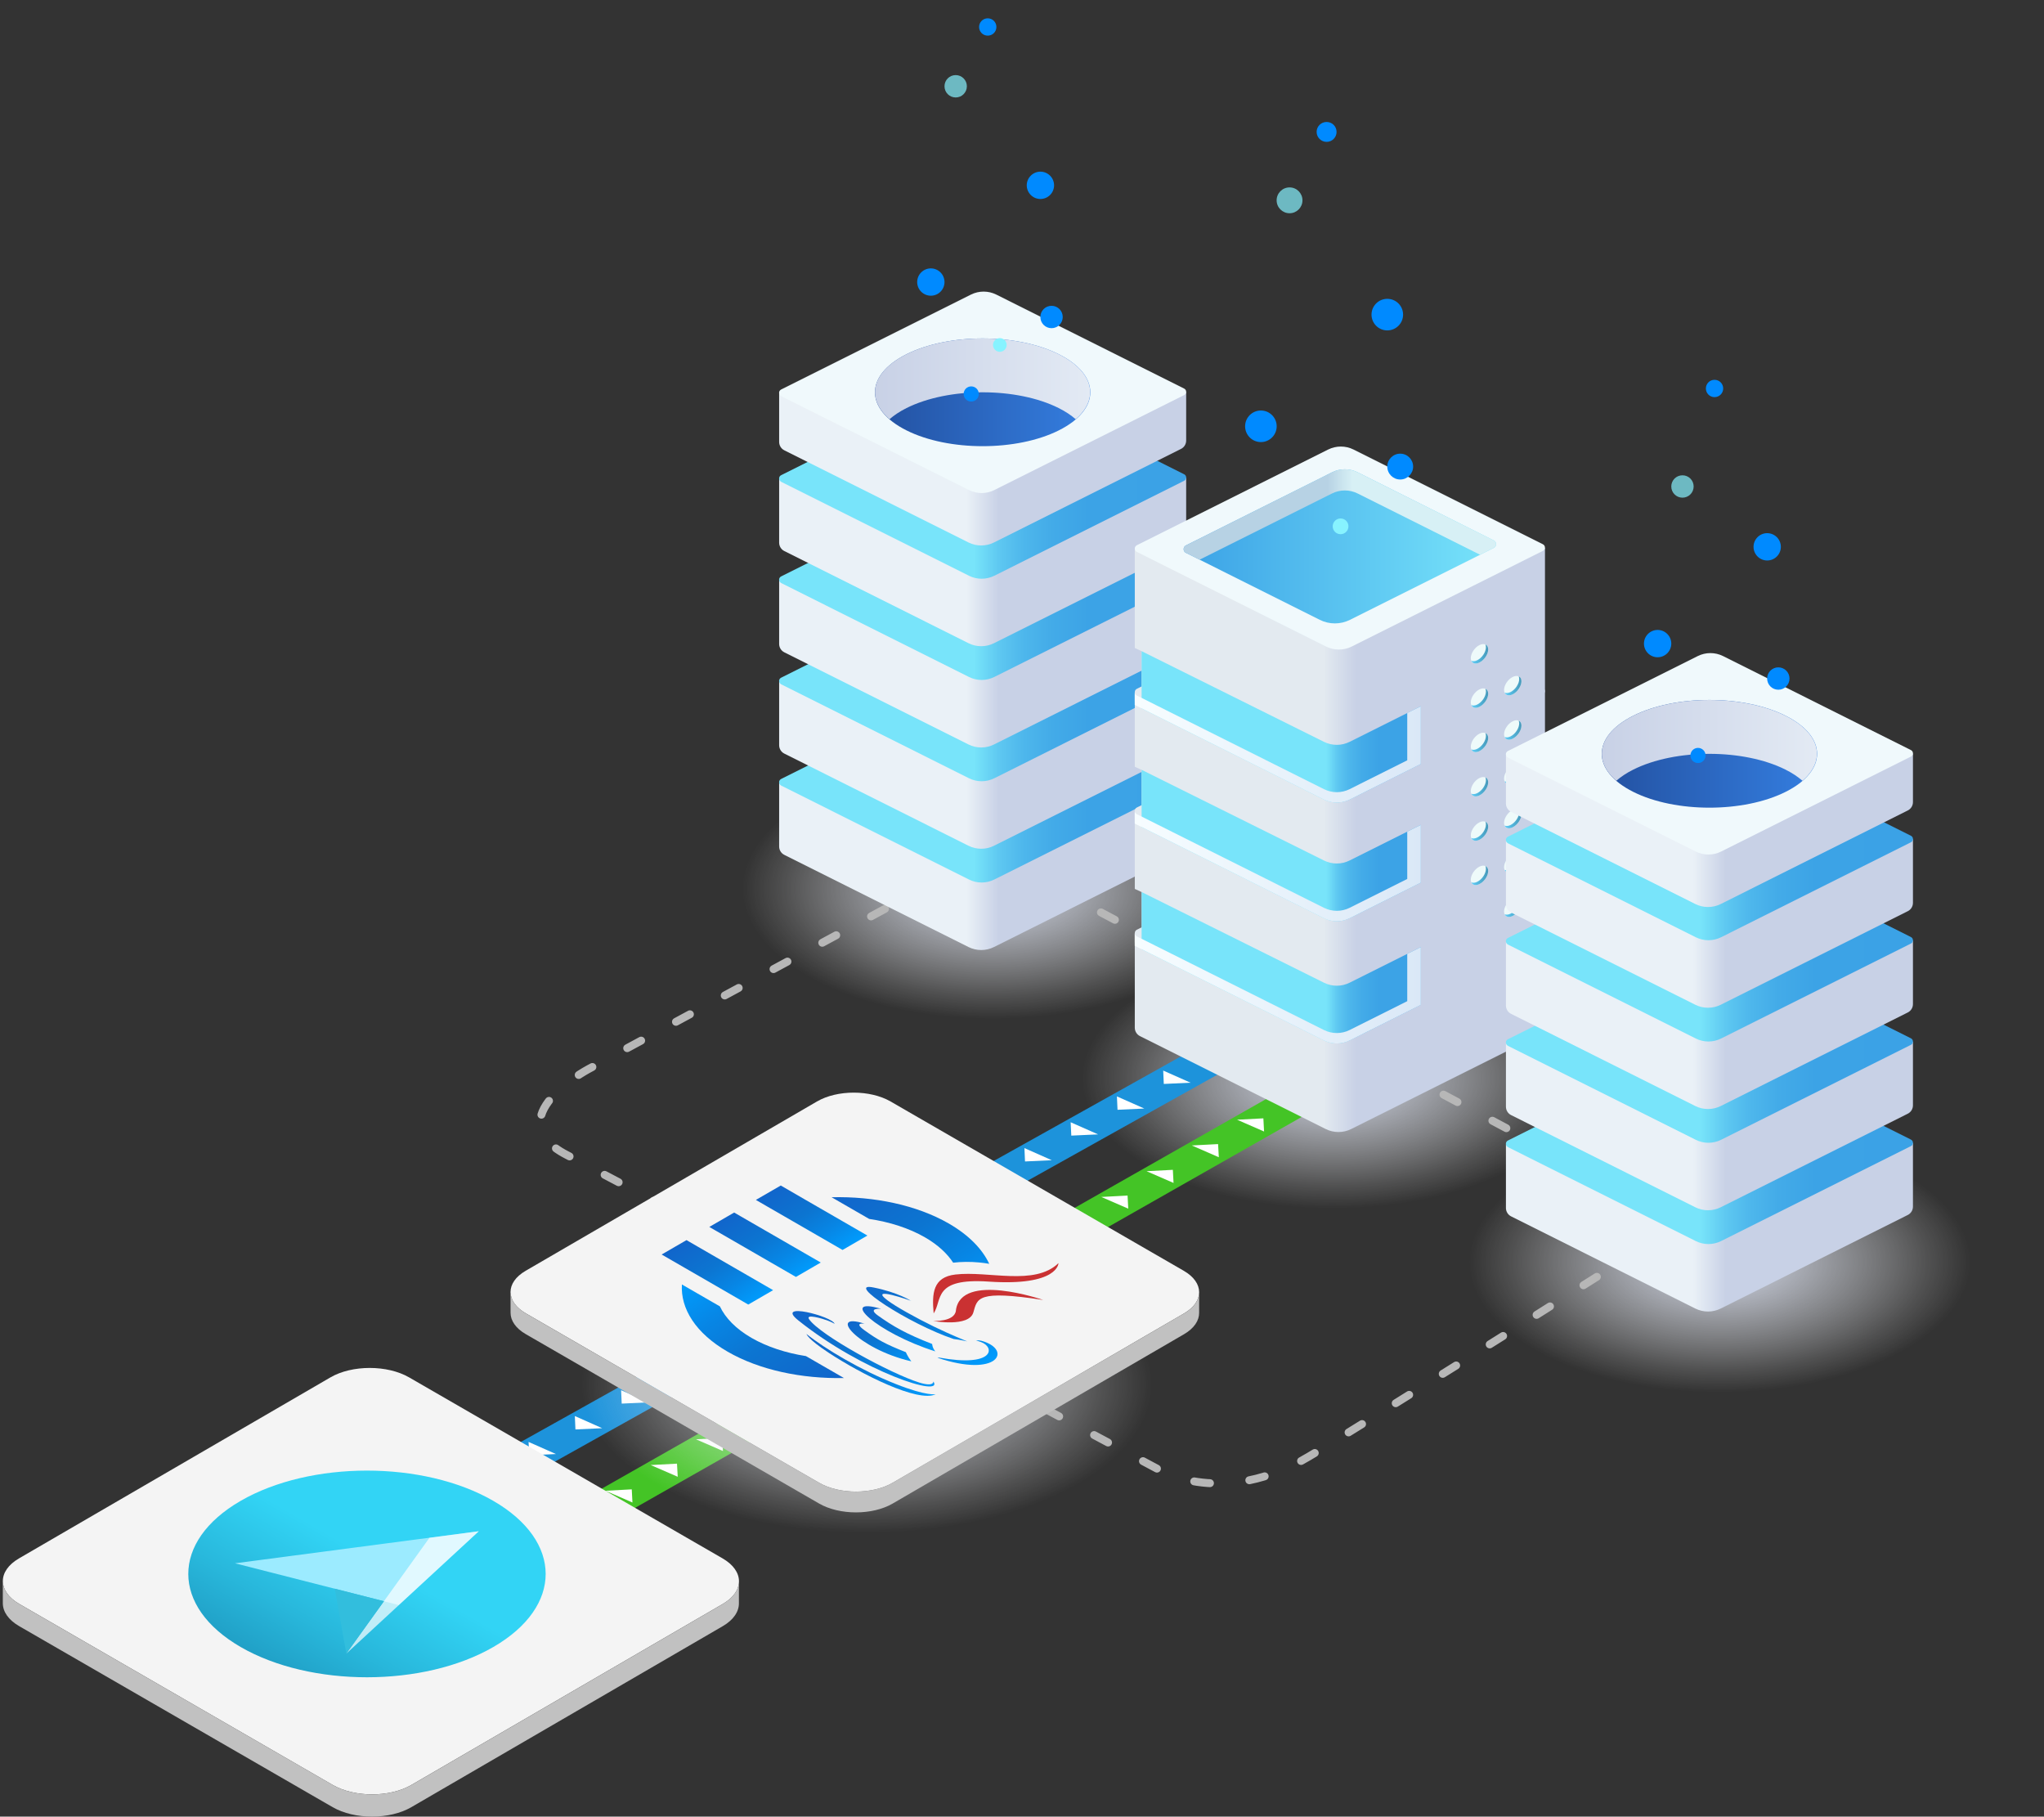 <?xml version="1.0" encoding="UTF-8"?><svg xmlns="http://www.w3.org/2000/svg" xmlns:xlink="http://www.w3.org/1999/xlink" viewBox="0 0 413 367"><rect x="0" y="0" width="413" height="367" fill="#333333" stroke="none"/><defs><radialGradient id="b" cx="347.49" cy="139.62" fx="347.49" fy="139.62" r="50.66" gradientTransform="translate(0 182.35) scale(1 .52)" gradientUnits="userSpaceOnUse"><stop offset="0" stop-color="#d3daed"/><stop offset=".45" stop-color="#e7ebf5" stop-opacity=".53"/><stop offset=".83" stop-color="#f8f9fc" stop-opacity=".15"/><stop offset="1" stop-color="#fff" stop-opacity="0"/></radialGradient><radialGradient id="c" cx="269.27" cy="110.99" fx="269.27" fy="110.99" r="50.66" gradientTransform="translate(0 160.08) scale(1 .52)" xlink:href="#b"/><radialGradient id="d" cx="200.64" cy="81.47" fx="200.64" fy="81.47" r="50.66" gradientTransform="translate(0 137.12) scale(1 .52)" xlink:href="#b"/><radialGradient id="e" cx="175.13" cy="158.68" fx="175.13" fy="158.68" r="57.66" gradientTransform="translate(0 197.17) scale(1 .52)" xlink:href="#b"/><linearGradient id="f" x1="-1.59" y1="167.71" x2="80.65" y2="167.71" gradientTransform="translate(159.01)" gradientUnits="userSpaceOnUse"><stop offset=".46" stop-color="#eaf1f7"/><stop offset=".54" stop-color="#c8d1e6"/></linearGradient><linearGradient id="g" x1="157.42" y1="157.94" x2="239.67" y2="157.94" gradientUnits="userSpaceOnUse"><stop offset=".48" stop-color="#78e4fa"/><stop offset=".49" stop-color="#73dff8"/><stop offset=".54" stop-color="#5ec8f1"/><stop offset=".6" stop-color="#4eb7ec"/><stop offset=".67" stop-color="#43abe8"/><stop offset=".76" stop-color="#3ca3e6"/><stop offset="1" stop-color="#3ba2e6"/></linearGradient><linearGradient id="h" y1="147.25" y2="147.25" xlink:href="#f"/><linearGradient id="i" y1="137.48" y2="137.48" xlink:href="#g"/><linearGradient id="j" y1="126.79" y2="126.79" xlink:href="#f"/><linearGradient id="k" y1="117.02" y2="117.02" xlink:href="#g"/><linearGradient id="l" y1="106.33" y2="106.33" xlink:href="#f"/><linearGradient id="m" y1="96.56" y2="96.56" xlink:href="#g"/><linearGradient id="n" y1="87.5" y2="87.5" xlink:href="#f"/><linearGradient id="o" x1="17.78" y1="79.25" x2="61.29" y2="79.25" gradientTransform="translate(159.01)" gradientUnits="userSpaceOnUse"><stop offset="0" stop-color="#2351a1"/><stop offset="1" stop-color="#347ee0"/></linearGradient><linearGradient id="p" x1="17.79" y1="76.53" x2="61.27" y2="76.53" gradientTransform="translate(159.01)" gradientUnits="userSpaceOnUse"><stop offset="0" stop-color="#c8d1e6"/><stop offset="1" stop-color="#e3eaf4"/></linearGradient><filter id="r" x="176.79" y="25.24" width="43.49" height="64.89" color-interpolation-filters="sRGB" filterUnits="userSpaceOnUse"><feFlood flood-color="#fff" result="bg"/><feBlend in="SourceGraphic" in2="bg"/></filter><filter id="t" x="176.79" y="-8097" width="43.49" height="32766" color-interpolation-filters="sRGB" filterUnits="userSpaceOnUse"><feFlood flood-color="#fff" result="bg"/><feBlend in="SourceGraphic" in2="bg"/></filter><mask id="s" x="176.79" y="-8097" width="43.49" height="32766" maskUnits="userSpaceOnUse"/><linearGradient id="u" x1="39.53" y1="90.13" x2="39.53" y2="25.24" gradientTransform="translate(159.01)" gradientUnits="userSpaceOnUse"><stop offset="0" stop-color="#fff"/><stop offset="1" stop-color="#000"/></linearGradient><mask id="q" x="176.79" y="25.24" width="43.49" height="64.89" maskUnits="userSpaceOnUse"><g filter="url(#r)"><g mask="url(#s)"><path d="M220.28,79.09V25.24h-43.49v54.01c0,2.78,2.12,5.57,6.37,7.69,8.5,4.25,22.27,4.25,30.76,0,4.33-2.17,6.44-5.02,6.36-7.86Z" fill="url(#u)" mix-blend-mode="multiply"/></g></g></mask><linearGradient id="v" x1="39.53" y1="90.13" x2="39.53" y2="25.24" gradientTransform="translate(159.01)" gradientUnits="userSpaceOnUse"><stop offset="0" stop-color="#3d98ff"/><stop offset=".13" stop-color="#5fb8ff"/><stop offset=".26" stop-color="#79d2ff"/><stop offset=".37" stop-color="#89e1ff"/><stop offset=".46" stop-color="#8fe7ff"/><stop offset=".52" stop-color="#a6ebff" stop-opacity=".79"/><stop offset=".59" stop-color="#bdf0ff" stop-opacity=".59"/><stop offset=".66" stop-color="#d1f5ff" stop-opacity=".41"/><stop offset=".73" stop-color="#e1f8ff" stop-opacity=".26"/><stop offset=".8" stop-color="#eefbff" stop-opacity=".15"/><stop offset=".87" stop-color="#f7fdff" stop-opacity=".06"/><stop offset=".93" stop-color="#fdfeff" stop-opacity=".02"/><stop offset="1" stop-color="#fff" stop-opacity="0"/></linearGradient><linearGradient id="w" x1="-213.38" y1="188.4" x2="-130.5" y2="188.4" gradientTransform="translate(442.67)" gradientUnits="userSpaceOnUse"><stop offset=".46" stop-color="#e3eaf0"/><stop offset=".54" stop-color="#c8d1e6"/></linearGradient><linearGradient id="x" y1="163.71" y2="163.71" xlink:href="#w"/><linearGradient id="y" y1="139.74" y2="139.74" xlink:href="#w"/><linearGradient id="z" y1="162.43" x2="-130.5" y2="162.43" xlink:href="#w"/><linearGradient id="aa" x1="-211.99" y1="146.85" x2="-155.58" y2="146.85" gradientTransform="translate(442.67)" gradientUnits="userSpaceOnUse"><stop offset=".66" stop-color="#78e4fa"/><stop offset=".67" stop-color="#73dff8"/><stop offset=".7" stop-color="#5ec8f1"/><stop offset=".74" stop-color="#4eb7ec"/><stop offset=".79" stop-color="#43abe8"/><stop offset=".85" stop-color="#3ca3e6"/><stop offset="1" stop-color="#3ba2e6"/></linearGradient><linearGradient id="ab" x1="-213.38" y1="151" x2="-155.58" y2="151" gradientTransform="translate(442.67)" gradientUnits="userSpaceOnUse"><stop offset="0" stop-color="#f7fdff"/><stop offset="1" stop-color="#dae8f7"/></linearGradient><linearGradient id="ac" y1="170.82" y2="170.82" xlink:href="#aa"/><linearGradient id="ad" y1="174.97" y2="174.97" xlink:href="#ab"/><linearGradient id="ae" y1="195.51" y2="195.51" xlink:href="#aa"/><linearGradient id="af" y1="199.66" y2="199.66" xlink:href="#ab"/><linearGradient id="ag" x1="-203.51" y1="110.37" x2="-140.37" y2="110.37" gradientTransform="translate(442.67)" gradientUnits="userSpaceOnUse"><stop offset="0" stop-color="#3ba2e6"/><stop offset="1" stop-color="#78e4fa"/></linearGradient><linearGradient id="ah" x1="-203.51" y1="103.93" x2="-140.37" y2="103.93" gradientTransform="translate(442.67)" gradientUnits="userSpaceOnUse"><stop offset=".46" stop-color="#b7d2e4"/><stop offset=".54" stop-color="#d7f0f5"/></linearGradient><linearGradient id="ai" x1="889.33" y1="183.31" x2="892.73" y2="183.31" gradientTransform="translate(1196.74) rotate(-180) scale(1 -1)" gradientUnits="userSpaceOnUse"><stop offset="0" stop-color="#4699ba"/><stop offset="1" stop-color="#5ecdf7"/></linearGradient><linearGradient id="aj" y1="174.36" y2="174.36" xlink:href="#ai"/><linearGradient id="ak" y1="165.41" y2="165.41" xlink:href="#ai"/><linearGradient id="al" y1="156.46" y2="156.46" xlink:href="#ai"/><linearGradient id="am" y1="147.5" y2="147.5" xlink:href="#ai"/><linearGradient id="an" y1="138.55" y2="138.55" xlink:href="#ai"/><linearGradient id="ao" x1="896.05" y1="176.88" x2="899.45" y2="176.88" xlink:href="#ai"/><linearGradient id="ap" x1="896.05" y1="167.92" x2="899.45" y2="167.92" xlink:href="#ai"/><linearGradient id="aq" x1="896.05" y1="158.97" x2="899.45" y2="158.97" xlink:href="#ai"/><linearGradient id="ar" x1="896.05" y1="150.02" x2="899.45" y2="150.02" xlink:href="#ai"/><linearGradient id="as" x1="896.05" y1="141.07" x2="899.45" y2="141.07" xlink:href="#ai"/><linearGradient id="at" x1="896.05" y1="132.11" x2="899.45" y2="132.11" xlink:href="#ai"/><filter id="av" x="238.32" y="-.37" width="63.96" height="126.32" color-interpolation-filters="sRGB" filterUnits="userSpaceOnUse"><feFlood flood-color="#fff" result="bg"/><feBlend in="SourceGraphic" in2="bg"/></filter><filter id="ax" x="238.32" y="-8097" width="63.96" height="32766" color-interpolation-filters="sRGB" filterUnits="userSpaceOnUse"><feFlood flood-color="#fff" result="bg"/><feBlend in="SourceGraphic" in2="bg"/></filter><mask id="aw" x="238.32" y="-8097" width="63.96" height="32766" maskUnits="userSpaceOnUse"/><linearGradient id="ay" x1="270.3" y1="125.94" x2="270.3" y2="-.37" gradientTransform="matrix(1,0,0,1,0,0)" xlink:href="#u"/><mask id="au" x="238.32" y="-.37" width="63.96" height="126.32" maskUnits="userSpaceOnUse"><g filter="url(#av)"><g mask="url(#aw)"><path d="M302.29-.37l-63.96.25s.37,92.18.83,110.22c0,0,0,.54,0,.84,0,.3.16.61.47.76l27.04,13.53c.98.49,2.05.72,3.12.71,1.06.01,2.13-.22,3.11-.71l28.95-14.48s.45-.31.44-.76c0-.31,0-110.37,0-110.37Z" fill="url(#ay)" mix-blend-mode="multiply"/></g></g></mask><linearGradient id="az" x1="270.3" y1="125.94" x2="270.3" y2="-.37" gradientTransform="matrix(1,0,0,1,0,0)" xlink:href="#v"/><linearGradient id="ba" x1="145.26" y1="240.74" x2="227.5" y2="240.74" xlink:href="#f"/><linearGradient id="bb" x1="304.27" y1="230.98" x2="386.51" y2="230.98" xlink:href="#g"/><linearGradient id="bc" x1="145.26" y1="220.28" x2="227.5" y2="220.28" xlink:href="#f"/><linearGradient id="bd" x1="304.27" y1="210.52" x2="386.51" y2="210.52" xlink:href="#g"/><linearGradient id="be" x1="145.26" y1="199.82" x2="227.5" y2="199.82" xlink:href="#f"/><linearGradient id="bf" x1="304.27" y1="190.06" x2="386.51" y2="190.06" xlink:href="#g"/><linearGradient id="bg" x1="145.26" y1="179.37" x2="227.5" y2="179.37" xlink:href="#f"/><linearGradient id="bh" x1="304.27" y1="169.6" x2="386.51" y2="169.6" xlink:href="#g"/><linearGradient id="bi" x1="145.26" y1="160.54" x2="227.5" y2="160.54" xlink:href="#f"/><linearGradient id="bj" x1="164.63" y1="152.29" x2="208.14" y2="152.29" xlink:href="#o"/><linearGradient id="bk" x1="164.64" y1="149.57" x2="208.12" y2="149.57" xlink:href="#p"/><filter id="bm" x="323.64" y="98.28" width="43.49" height="64.89" color-interpolation-filters="sRGB" filterUnits="userSpaceOnUse"><feFlood flood-color="#fff" result="bg"/><feBlend in="SourceGraphic" in2="bg"/></filter><filter id="bo" x="323.64" y="-8097" width="43.49" height="32766" color-interpolation-filters="sRGB" filterUnits="userSpaceOnUse"><feFlood flood-color="#fff" result="bg"/><feBlend in="SourceGraphic" in2="bg"/></filter><mask id="bn" x="323.64" y="-8097" width="43.49" height="32766" maskUnits="userSpaceOnUse"/><linearGradient id="bp" x1="186.37" y1="163.17" x2="186.37" y2="98.28" xlink:href="#u"/><mask id="bl" x="323.64" y="98.28" width="43.49" height="64.89" maskUnits="userSpaceOnUse"><g filter="url(#bm)"><g mask="url(#bn)"><path d="M367.13,152.13v-53.85h-43.49v54.01c0,2.78,2.12,5.57,6.37,7.69,8.5,4.25,22.27,4.25,30.76,0,4.33-2.17,6.44-5.02,6.36-7.86Z" fill="url(#bp)" mix-blend-mode="multiply"/></g></g></mask><linearGradient id="bq" x1="186.37" y1="163.17" x2="186.37" y2="98.28" xlink:href="#v"/><linearGradient id="br" x1="-3397.56" y1="-2407.08" x2="-3380.26" y2="-2407.08" gradientTransform="translate(871.85 3448.76) rotate(30) skewX(-26.5)" gradientUnits="userSpaceOnUse"><stop offset="0" stop-color="#1165cb"/><stop offset=".25" stop-color="#0e6ece"/><stop offset=".43" stop-color="#0c75d1"/><stop offset=".72" stop-color="#0786e5"/><stop offset="1" stop-color="#009cfd"/></linearGradient><linearGradient id="bs" x1="-3405.37" y1="-2407.6" x2="-3371.27" y2="-2407.6" xlink:href="#br"/><linearGradient id="bt" x1="-3399.58" y1="-2399.56" x2="-3372.14" y2="-2399.56" xlink:href="#br"/><linearGradient id="bu" x1="-3422.21" y1="-2428.96" x2="-3383.78" y2="-2428.96" xlink:href="#br"/><linearGradient id="bv" x1="-3386.63" y1="-2391.38" x2="-3424.43" y2="-2391.38" xlink:href="#br"/><linearGradient id="bw" x1="-3431.12" y1="-2419.73" x2="-3410.53" y2="-2419.73" xlink:href="#br"/><linearGradient id="bx" x1="-3431.85" y1="-2410.3" x2="-3411.25" y2="-2410.3" xlink:href="#br"/><linearGradient id="by" x1="-3432.59" y1="-2400.66" x2="-3412" y2="-2400.66" xlink:href="#br"/><linearGradient id="cf" x1="-2281.64" y1="700.69" x2="-2279.7" y2="700.69" gradientTransform="translate(71868.7 -27439.61) rotate(-33.5) scale(29.37 -23.52) skewX(-21.77)" gradientUnits="userSpaceOnUse"><stop offset="0" stop-color="#198ab3"/><stop offset=".44" stop-color="#28b7db"/><stop offset=".78" stop-color="#32d4f5"/></linearGradient></defs><g isolation="isolate"><g id="a"><polygon points="68.16 338.81 60.48 335.47 181.61 266.63 189.29 269.97 68.16 338.81" fill="#44c426"/><polygon points="72.92 334.73 72.78 332.07 67.46 332.35 72.92 334.73" fill="#fff"/><polygon points="82.06 329.53 81.92 326.87 76.61 327.16 82.06 329.53" fill="#fff"/><polygon points="91.21 324.33 91.07 321.68 85.76 321.96 91.21 324.33" fill="#fff"/><polygon points="100.35 319.13 100.21 316.48 94.9 316.76 100.35 319.13" fill="#fff"/><polygon points="109.5 313.94 109.36 311.28 104.05 311.56 109.5 313.94" fill="#fff"/><polygon points="118.64 308.74 118.5 306.08 113.19 306.36 118.64 308.74" fill="#fff"/><polygon points="127.79 303.54 127.65 300.88 122.34 301.17 127.79 303.54" fill="#fff"/><polygon points="136.94 298.34 136.79 295.69 131.48 295.97 136.94 298.34" fill="#fff"/><polygon points="146.08 293.14 145.94 290.49 140.63 290.77 146.08 293.14" fill="#fff"/><polygon points="155.23 287.95 155.09 285.29 149.77 285.57 155.23 287.95" fill="#fff"/><polygon points="164.37 282.75 164.23 280.09 158.92 280.37 164.37 282.75" fill="#fff"/><polygon points="173.52 277.55 173.38 274.89 168.07 275.18 173.52 277.55" fill="#fff"/><polygon points="182.66 272.35 182.52 269.7 177.21 269.98 182.66 272.35" fill="#fff"/><polygon points="51.39 329.2 43.59 325.74 167.38 256.59 175.17 260.06 51.39 329.2" fill="#1d93db"/><polygon points="162.88 259.97 163.01 262.68 168.42 262.43 162.88 259.97" fill="#fff"/><polygon points="153.54 265.19 153.66 267.9 159.07 267.65 153.54 265.19" fill="#fff"/><polygon points="144.19 270.41 144.31 273.12 149.72 272.87 144.19 270.41" fill="#fff"/><polygon points="134.84 275.63 134.97 278.34 140.37 278.09 134.84 275.63" fill="#fff"/><polygon points="125.5 280.85 125.62 283.56 131.03 283.31 125.5 280.85" fill="#fff"/><polygon points="116.15 286.07 116.27 288.78 121.68 288.53 116.15 286.07" fill="#fff"/><polygon points="106.8 291.3 106.93 294 112.33 293.75 106.8 291.3" fill="#fff"/><polygon points="97.46 296.52 97.58 299.22 102.99 298.97 97.46 296.52" fill="#fff"/><polygon points="88.11 301.74 88.23 304.44 93.64 304.19 88.11 301.74" fill="#fff"/><polygon points="78.76 306.96 78.89 309.66 84.29 309.41 78.76 306.96" fill="#fff"/><polygon points="69.42 312.18 69.54 314.88 74.95 314.64 69.42 312.18" fill="#fff"/><polygon points="60.07 317.4 60.19 320.1 65.6 319.86 60.07 317.4" fill="#fff"/><polygon points="50.72 322.62 50.85 325.32 56.25 325.08 50.72 322.62" fill="#fff"/><ellipse cx="347.49" cy="254.75" rx="65.51" ry="37.59" fill="url(#b)"/><ellipse cx="269.27" cy="217.63" rx="65.51" ry="37.59" fill="url(#c)"/><ellipse cx="200.64" cy="179.37" rx="65.51" ry="37.59" fill="url(#d)"/><ellipse cx="175.13" cy="279.45" rx="74.56" ry="42.79" fill="url(#e)"/><polygon points="168.35 279.45 160.67 276.11 281.79 207.27 289.47 210.61 168.35 279.45" fill="#44c426"/><polygon points="173.1 275.37 172.96 272.71 167.65 273 173.1 275.37" fill="#fff"/><polygon points="182.25 270.17 182.11 267.51 176.79 267.8 182.25 270.17" fill="#fff"/><polygon points="191.39 264.97 191.25 262.32 185.94 262.6 191.39 264.97" fill="#fff"/><polygon points="200.54 259.78 200.4 257.12 195.09 257.4 200.54 259.78" fill="#fff"/><polygon points="209.68 254.58 209.54 251.92 204.23 252.2 209.68 254.58" fill="#fff"/><polygon points="218.83 249.38 218.69 246.72 213.38 247.01 218.83 249.38" fill="#fff"/><polygon points="227.97 244.18 227.83 241.53 222.52 241.81 227.97 244.18" fill="#fff"/><polygon points="237.12 238.98 236.98 236.33 231.67 236.61 237.12 238.98" fill="#fff"/><polygon points="246.27 233.79 246.12 231.13 240.81 231.41 246.27 233.79" fill="#fff"/><polygon points="255.41 228.59 255.27 225.93 249.96 226.21 255.41 228.59" fill="#fff"/><polygon points="264.56 223.39 264.42 220.73 259.1 221.02 264.56 223.39" fill="#fff"/><polygon points="273.7 218.19 273.56 215.54 268.25 215.82 273.7 218.19" fill="#fff"/><polygon points="282.85 212.99 282.71 210.34 277.4 210.62 282.85 212.99" fill="#fff"/><polygon points="151.57 269.84 143.78 266.38 267.57 197.24 275.36 200.7 151.57 269.84" fill="#1d93db"/><polygon points="263.07 200.61 263.19 203.32 268.6 203.07 263.07 200.61" fill="#fff"/><polygon points="253.72 205.83 253.84 208.54 259.25 208.29 253.72 205.83" fill="#fff"/><polygon points="244.37 211.05 244.5 213.76 249.91 213.51 244.37 211.05" fill="#fff"/><polygon points="235.03 216.28 235.15 218.98 240.56 218.73 235.03 216.28" fill="#fff"/><polygon points="225.68 221.5 225.8 224.2 231.21 223.95 225.68 221.5" fill="#fff"/><polygon points="216.33 226.72 216.46 229.42 221.87 229.17 216.33 226.72" fill="#fff"/><polygon points="206.99 231.94 207.11 234.64 212.52 234.39 206.99 231.94" fill="#fff"/><polygon points="197.64 237.16 197.76 239.86 203.17 239.62 197.64 237.16" fill="#fff"/><polygon points="188.29 242.38 188.42 245.08 193.82 244.84 188.29 242.38" fill="#fff"/><polygon points="178.95 247.6 179.07 250.3 184.48 250.06 178.95 247.6" fill="#fff"/><polygon points="169.6 252.82 169.72 255.52 175.13 255.28 169.6 252.82" fill="#fff"/><polygon points="160.25 258.04 160.38 260.74 165.78 260.5 160.25 258.04" fill="#fff"/><polygon points="150.91 263.26 151.03 265.97 156.44 265.72 150.91 263.26" fill="#fff"/><path d="M188.67,178.29l-69.82,37.72s-18.56,9.91-4.4,17.28c14.9,7.75,99.89,53,119.95,63.74,0,0,12.78,7.55,30.12-2.81,17.34-10.36,67.65-42.3,67.65-42.3" fill="none" stroke="#b7b7b7" stroke-dasharray="3.2 8" stroke-linecap="round" stroke-miterlimit="10" stroke-width="1.6"/><path d="M192.74,168.62c14.9,7.75,99.89,53,119.95,63.74" fill="none" stroke="#b7b7b7" stroke-dasharray="3.2 8" stroke-linecap="round" stroke-miterlimit="10" stroke-width="1.6"/><path d="M158.47,172.7l37.22,18.62c1.62.81,3.53.81,5.15,0l37.79-18.9c.64-.32,1.04-.97,1.04-1.69v-12.82l-38.46-13.96c-1.53-.59-3.23-.61-4.77-.05l-39.01,14.29v12.82c0,.71.4,1.37,1.04,1.69Z" fill="url(#f)"/><path d="M157.83,158.7l37.95,18.98c1.61.81,3.51.81,5.13,0l38.35-19.18c.55-.27.55-1.05,0-1.32l-37.96-18.99c-1.61-.8-3.5-.8-5.11,0l-38.36,19.18c-.55.27-.55,1.05,0,1.32Z" fill="url(#g)"/><path d="M158.47,152.24l37.22,18.62c1.62.81,3.53.81,5.15,0l37.79-18.9c.64-.32,1.04-.97,1.04-1.69v-12.82l-38.46-13.96c-1.53-.59-3.23-.61-4.77-.05l-39.01,14.29v12.82c0,.71.4,1.37,1.04,1.69Z" fill="url(#h)"/><path d="M157.83,138.24l37.95,18.98c1.61.81,3.51.81,5.13,0l38.35-19.18c.55-.27.55-1.05,0-1.32l-37.96-18.99c-1.61-.8-3.5-.8-5.11,0l-38.36,19.18c-.55.27-.55,1.05,0,1.32Z" fill="url(#i)"/><path d="M158.47,131.78l37.22,18.62c1.62.81,3.53.81,5.15,0l37.79-18.9c.64-.32,1.04-.97,1.04-1.69v-12.82l-38.46-13.96c-1.53-.59-3.23-.61-4.77-.05l-39.01,14.29v12.82c0,.71.4,1.37,1.04,1.69Z" fill="url(#j)"/><path d="M157.83,117.78l37.95,18.98c1.61.81,3.51.81,5.13,0l38.35-19.18c.55-.27.55-1.05,0-1.32l-37.96-18.99c-1.61-.8-3.5-.8-5.11,0l-38.36,19.18c-.55.27-.55,1.05,0,1.32Z" fill="url(#k)"/><path d="M158.47,111.32l37.22,18.62c1.62.81,3.53.81,5.15,0l37.79-18.9c.64-.32,1.04-.97,1.04-1.69v-12.82l-38.46-13.96c-1.53-.6-3.23-.61-4.77-.05l-39.01,14.29v12.82c0,.71.4,1.37,1.04,1.69Z" fill="url(#l)"/><path d="M157.83,97.33l37.95,18.98c1.61.81,3.51.81,5.13,0l38.35-19.18c.55-.27.55-1.05,0-1.32l-37.96-18.99c-1.61-.8-3.5-.8-5.11,0l-38.36,19.18c-.55.27-.55,1.05,0,1.32Z" fill="url(#m)"/><path d="M158.47,90.97l37.22,18.62c1.62.81,3.53.81,5.15,0l37.79-18.9c.64-.32,1.04-.97,1.04-1.69v-9.78l-38.46-13.96c-1.53-.59-3.23-.61-4.77-.05l-39.01,14.29v9.78c0,.71.4,1.37,1.04,1.69Z" fill="url(#n)"/><path d="M157.83,80.02l37.95,18.98c1.61.81,3.51.81,5.13,0l38.35-19.18c.55-.27.55-1.05,0-1.32l-37.96-18.99c-1.61-.8-3.5-.8-5.11,0l-38.36,19.18c-.55.27-.55,1.05,0,1.32Z" fill="#f0f9fc"/><path d="M213.93,71.56c8.5,4.25,8.5,11.14,0,15.39-8.5,4.25-22.27,4.25-30.76,0-8.5-4.25-8.5-11.14,0-15.39,8.5-4.25,22.27-4.25,30.76,0Z" fill="url(#o)" mix-blend-mode="hard-light"/><path d="M179.73,84.69c.93-.8,2.06-1.57,3.43-2.25,8.5-4.25,22.27-4.25,30.76,0,1.38.69,2.5,1.45,3.43,2.25,4.82-4.16,3.69-9.57-3.43-13.13-8.5-4.25-22.27-4.25-30.76,0-7.12,3.56-8.25,8.97-3.43,13.13Z" fill="url(#p)"/><g mask="url(#q)"><path d="M220.28,79.09V25.24h-43.49v54.01c0,2.78,2.12,5.57,6.37,7.69,8.5,4.25,22.27,4.25,30.76,0,4.33-2.17,6.44-5.02,6.36-7.86Z" fill="url(#v)" mix-blend-mode="hard-light" opacity=".51"/></g><path d="M190.84,56.98c0,1.53-1.24,2.76-2.76,2.76s-2.76-1.24-2.76-2.76,1.24-2.76,2.76-2.76,2.76,1.24,2.76,2.76Z" fill="#008aff"/><path d="M203.4,69.69c0,.76-.62,1.38-1.38,1.38s-1.38-.62-1.38-1.38.62-1.38,1.38-1.38,1.38.62,1.38,1.38Z" fill="#87f3ff"/><path d="M214.73,64.04c0,1.25-1.01,2.26-2.26,2.26s-2.26-1.01-2.26-2.26,1.01-2.26,2.26-2.26,2.26,1.01,2.26,2.26Z" fill="#008aff"/><path d="M195.36,17.43c0,1.25-1.01,2.26-2.26,2.26s-2.26-1.01-2.26-2.26,1.01-2.26,2.26-2.26,2.26,1.01,2.26,2.26Z" fill="#87f3ff" opacity=".7"/><path d="M201.33,5.45c0,.96-.78,1.75-1.75,1.75s-1.75-.78-1.75-1.75.78-1.75,1.75-1.75,1.75.78,1.75,1.75Z" fill="#008aff"/><path d="M212.98,37.44c0,1.53-1.24,2.76-2.76,2.76s-2.76-1.24-2.76-2.76,1.24-2.76,2.76-2.76,2.76,1.24,2.76,2.76Z" fill="#008aff"/><path d="M197.77,79.59c0,.84-.68,1.53-1.53,1.53s-1.53-.68-1.53-1.53.68-1.53,1.53-1.53,1.53.68,1.53,1.53Z" fill="#008aff"/><path d="M229.29,190.41l38.65,17.89c1.63.81,3.54.81,5.17,0l38.64-19.33c.55-.28.55-1.06,0-1.34l-38.25-19.13c-1.62-.81-3.53-.81-5.15,0l-38.65,19.33c-.28.14-.41.4-.41.67v1.91Z" fill="url(#w)"/><path d="M229.29,165.72l38.65,17.89c1.63.81,3.54.81,5.17,0l38.64-19.33c.55-.27.55-1.06,0-1.34l-38.25-19.13c-1.62-.81-3.53-.81-5.15,0l-38.65,19.33c-.28.14-.41.4-.41.67v1.91Z" fill="url(#x)"/><path d="M229.29,141.74l38.65,17.89c1.63.81,3.54.81,5.17,0l38.64-19.33c.55-.28.55-1.06,0-1.34l-38.25-19.13c-1.62-.81-3.53-.81-5.15,0l-38.65,19.33c-.28.14-.41.4-.41.67v1.91Z" fill="url(#y)"/><path d="M230.34,209.32l37.51,18.76c1.63.82,3.56.82,5.19,0l38.08-19.04c.64-.32,1.05-.98,1.05-1.7v-96.64l-38.76-14.07c-1.54-.6-3.25-.62-4.81-.05l-39.31,14.4v19.93l1.39.65v9.43l-1.39-.69v14.61l1.39.62v9.43l-1.39-1.15v15.77l1.39.64v9.43l-1.39-1.15v19.12c0,.72.41,1.38,1.05,1.7Z" fill="url(#z)"/><path d="M229.7,111.49l38.24,19.13c1.63.81,3.54.81,5.17,0l38.64-19.33c.55-.28.55-1.06,0-1.34l-38.25-19.13c-1.62-.81-3.53-.81-5.15,0l-38.65,19.33c-.55.28-.55,1.06,0,1.34Z" fill="#f0f9fc"/><path d="M287.09,142.67l-14.4,7.2c-1.63.81-3.54.81-5.17,0l-36.85-18.32v11.56l36.85,18.42c1.63.81,3.54.81,5.17,0l14.4-7.2v-11.67Z" fill="url(#aa)"/><path d="M284.34,144.05v9.55l-11.65,5.83c-1.63.81-3.54.81-5.17,0l-37.82-18.92s-.42-.21-.42-.65v2.55l38.24,19.13c1.63.81,3.54.81,5.17,0l14.4-7.2v-11.67l-2.75,1.37Z" fill="url(#ab)"/><path d="M287.09,166.64l-14.4,7.2c-1.63.81-3.54.81-5.17,0l-36.85-18.32v11.56l36.85,18.42c1.63.81,3.54.81,5.17,0l14.4-7.2v-11.67Z" fill="url(#ac)"/><path d="M284.34,168.02v9.55l-11.65,5.83c-1.63.81-3.54.81-5.17,0l-37.82-18.92s-.42-.21-.42-.65v2.55l38.24,19.13c1.63.81,3.54.81,5.17,0l14.4-7.2v-11.67l-2.75,1.37Z" fill="url(#ad)"/><path d="M287.09,191.33l-14.4,7.2c-1.63.81-3.54.81-5.17,0l-36.85-18.32v11.56l36.85,18.42c1.63.81,3.54.81,5.17,0l14.4-7.2v-11.67Z" fill="url(#ae)"/><path d="M284.34,192.71v9.55l-11.65,5.83c-1.63.81-3.54.81-5.17,0l-37.82-18.92s-.42-.21-.42-.65v2.55l38.24,19.13c1.63.81,3.54.81,5.17,0l14.4-7.2v-11.67l-2.75,1.37Z" fill="url(#af)"/><path d="M239.63,111.69l27.04,13.53c1.92.96,4.18.96,6.1,0l29.05-14.53c.63-.31.63-1.21,0-1.52l-27.51-13.76c-1.62-.81-3.54-.81-5.16,0l-29.52,14.77c-.63.31-.63,1.21,0,1.52Z" fill="url(#ag)"/><path d="M239.63,111.69l2.76,1.38,26.76-13.38c1.62-.81,3.54-.81,5.16,0l24.75,12.38,2.76-1.38c.63-.31.63-1.21,0-1.52l-27.51-13.76c-1.62-.81-3.54-.81-5.16,0l-29.52,14.77c-.63.31-.63,1.21,0,1.52Z" fill="url(#ah)"/><path d="M303.9,184.15c0,.97.79,1.36,1.75.88s1.75-1.66,1.75-2.63-.79-1.36-1.75-.88c-.97.48-1.75,1.66-1.75,2.63Z" fill="#eefafa" mix-blend-mode="overlay"/><path d="M305.21,184.58c.97-.48,1.75-1.66,1.75-2.63,0-.21-.04-.4-.11-.55.35.15.56.49.56,1,0,.97-.79,2.15-1.75,2.63-.75.38-1.39.22-1.64-.33.31.13.73.11,1.19-.12Z" fill="url(#ai)"/><path d="M303.9,175.2c0,.97.79,1.36,1.75.88s1.75-1.66,1.75-2.63-.79-1.36-1.75-.88c-.97.48-1.75,1.66-1.75,2.63Z" fill="#eefafa" mix-blend-mode="overlay"/><path d="M305.21,175.62c.97-.48,1.75-1.66,1.75-2.63,0-.21-.04-.4-.11-.55.35.15.56.49.56,1,0,.97-.79,2.15-1.75,2.63-.75.38-1.39.22-1.64-.33.31.13.73.11,1.19-.12Z" fill="url(#aj)"/><path d="M303.9,166.24c0,.97.79,1.36,1.75.88.97-.48,1.75-1.66,1.75-2.63s-.79-1.36-1.75-.88c-.97.48-1.75,1.66-1.75,2.63Z" fill="#eefafa" mix-blend-mode="overlay"/><path d="M305.21,166.67c.97-.48,1.75-1.66,1.75-2.63,0-.21-.04-.4-.11-.55.35.15.56.49.56,1,0,.97-.79,2.15-1.75,2.63-.75.38-1.39.22-1.64-.33.31.13.73.11,1.19-.12Z" fill="url(#ak)"/><path d="M303.9,157.29c0,.97.79,1.36,1.75.88.97-.48,1.75-1.66,1.75-2.63s-.79-1.36-1.75-.88c-.97.48-1.75,1.66-1.75,2.63Z" fill="#eefafa" mix-blend-mode="overlay"/><path d="M305.21,157.72c.97-.48,1.75-1.66,1.75-2.63,0-.21-.04-.39-.11-.55.35.15.56.49.56,1,0,.97-.79,2.15-1.75,2.63-.75.38-1.39.22-1.64-.33.31.13.73.11,1.19-.12Z" fill="url(#al)"/><path d="M303.9,148.34c0,.97.79,1.36,1.75.88.97-.48,1.75-1.66,1.75-2.63s-.79-1.36-1.75-.88c-.97.48-1.75,1.66-1.75,2.63Z" fill="#eefafa" mix-blend-mode="overlay"/><path d="M305.21,148.77c.97-.48,1.75-1.66,1.75-2.63,0-.21-.04-.39-.11-.55.35.15.56.49.56,1,0,.97-.79,2.15-1.75,2.63-.75.38-1.39.22-1.64-.33.31.13.73.11,1.19-.12Z" fill="url(#am)"/><path d="M303.9,139.39c0,.97.79,1.36,1.75.88.97-.48,1.75-1.66,1.75-2.63s-.79-1.36-1.75-.88c-.97.48-1.75,1.66-1.75,2.63Z" fill="#eefafa" mix-blend-mode="overlay"/><path d="M305.21,139.81c.97-.48,1.75-1.66,1.75-2.63,0-.21-.04-.39-.11-.55.35.15.56.49.56,1,0,.97-.79,2.15-1.75,2.63-.75.38-1.39.22-1.64-.33.31.13.73.11,1.19-.12Z" fill="url(#an)"/><path d="M297.18,177.71c0,.97.79,1.36,1.75.88.97-.48,1.75-1.66,1.75-2.63s-.79-1.36-1.75-.88-1.75,1.66-1.75,2.63Z" fill="#eefafa" mix-blend-mode="overlay"/><path d="M298.49,178.14c.97-.48,1.75-1.66,1.75-2.63,0-.21-.04-.4-.11-.55.35.15.56.49.56,1,0,.97-.79,2.15-1.75,2.63-.75.38-1.39.22-1.64-.33.31.13.73.11,1.19-.12Z" fill="url(#ao)"/><path d="M297.18,168.76c0,.97.79,1.36,1.75.88.97-.48,1.75-1.66,1.75-2.63s-.79-1.36-1.75-.88c-.97.48-1.75,1.66-1.75,2.63Z" fill="#eefafa" mix-blend-mode="overlay"/><path d="M298.49,169.19c.97-.48,1.75-1.66,1.75-2.63,0-.21-.04-.4-.11-.55.35.15.56.49.56,1,0,.97-.79,2.15-1.75,2.63-.75.38-1.39.22-1.64-.33.31.13.73.11,1.19-.12Z" fill="url(#ap)"/><path d="M297.18,159.81c0,.97.79,1.36,1.75.88.97-.48,1.75-1.66,1.75-2.63s-.79-1.36-1.75-.88c-.97.48-1.75,1.66-1.75,2.63Z" fill="#eefafa" mix-blend-mode="overlay"/><path d="M298.49,160.23c.97-.48,1.75-1.66,1.75-2.63,0-.21-.04-.4-.11-.55.35.15.56.49.56,1,0,.97-.79,2.15-1.75,2.63-.75.38-1.39.22-1.64-.33.31.13.73.11,1.19-.12Z" fill="url(#aq)"/><path d="M297.18,150.85c0,.97.79,1.36,1.75.88.97-.48,1.75-1.66,1.75-2.63s-.79-1.36-1.75-.88c-.97.48-1.75,1.66-1.75,2.63Z" fill="#eefafa" mix-blend-mode="overlay"/><path d="M298.49,151.28c.97-.48,1.75-1.66,1.75-2.63,0-.21-.04-.4-.11-.55.35.15.56.49.56,1,0,.97-.79,2.15-1.75,2.63-.75.38-1.39.22-1.64-.33.31.13.73.11,1.19-.12Z" fill="url(#ar)"/><path d="M297.18,141.9c0,.97.79,1.36,1.75.88.97-.48,1.75-1.66,1.75-2.63s-.79-1.36-1.75-.88c-.97.48-1.75,1.66-1.75,2.63Z" fill="#eefafa" mix-blend-mode="overlay"/><path d="M298.49,142.33c.97-.48,1.75-1.66,1.75-2.63,0-.21-.04-.4-.11-.55.35.15.56.49.56,1,0,.97-.79,2.15-1.75,2.63-.75.38-1.39.22-1.64-.33.31.13.73.11,1.19-.12Z" fill="url(#as)"/><path d="M297.18,132.95c0,.97.79,1.36,1.75.88.97-.48,1.75-1.66,1.75-2.63s-.79-1.36-1.75-.88c-.97.48-1.75,1.66-1.75,2.63Z" fill="#eefafa" mix-blend-mode="overlay"/><path d="M298.49,133.38c.97-.48,1.75-1.66,1.75-2.63,0-.21-.04-.39-.11-.55.35.15.56.49.56,1,0,.97-.79,2.15-1.75,2.63-.75.38-1.39.22-1.64-.33.31.13.73.11,1.19-.12Z" fill="url(#at)"/><g mask="url(#au)"><path d="M302.29-.37l-63.96.25s.37,92.18.83,110.22c0,0,0,.54,0,.84,0,.3.16.61.47.76l27.04,13.53c.98.49,2.05.72,3.12.71,1.06.01,2.13-.22,3.11-.71l28.95-14.48s.45-.31.44-.76c0-.31,0-110.37,0-110.37Z" fill="url(#az)" mix-blend-mode="hard-light" opacity=".51"/></g><path d="M257.96,86.12c0,1.76-1.43,3.19-3.19,3.19s-3.19-1.43-3.19-3.19,1.43-3.19,3.19-3.19,3.19,1.43,3.19,3.19Z" fill="#008aff"/><path d="M272.46,106.33c0,.88-.71,1.59-1.59,1.59s-1.59-.71-1.59-1.59.71-1.59,1.59-1.59,1.59.71,1.59,1.59Z" fill="#87f3ff"/><path d="M285.53,94.26c0,1.44-1.17,2.61-2.61,2.61s-2.61-1.17-2.61-2.61,1.17-2.61,2.61-2.61,2.61,1.17,2.61,2.61Z" fill="#008aff"/><path d="M263.17,40.47c0,1.44-1.17,2.61-2.61,2.61s-2.61-1.17-2.61-2.61,1.17-2.61,2.61-2.61,2.61,1.17,2.61,2.61Z" fill="#87f3ff" opacity=".7"/><path d="M270.06,26.65c0,1.11-.9,2.01-2.01,2.01s-2.02-.9-2.02-2.01.9-2.01,2.02-2.01,2.01.9,2.01,2.01Z" fill="#008aff"/><path d="M283.5,63.56c0,1.76-1.43,3.19-3.19,3.19s-3.19-1.43-3.19-3.19,1.43-3.19,3.19-3.19,3.19,1.43,3.19,3.19Z" fill="#008aff"/><path d="M305.32,245.73l37.22,18.62c1.62.81,3.53.81,5.15,0l37.79-18.9c.64-.32,1.04-.97,1.04-1.69v-12.82l-38.46-13.96c-1.53-.59-3.23-.61-4.77-.05l-39.01,14.29v12.82c0,.71.4,1.37,1.04,1.69Z" fill="url(#ba)"/><path d="M304.68,231.74l37.95,18.98c1.61.81,3.51.81,5.13,0l38.35-19.18c.55-.27.55-1.05,0-1.32l-37.96-18.99c-1.61-.8-3.5-.8-5.11,0l-38.36,19.18c-.55.27-.55,1.05,0,1.32Z" fill="url(#bb)"/><path d="M305.32,225.27l37.22,18.62c1.62.81,3.53.81,5.15,0l37.79-18.9c.64-.32,1.04-.97,1.04-1.69v-12.82l-38.46-13.96c-1.53-.59-3.23-.61-4.77-.05l-39.01,14.29v12.82c0,.71.4,1.37,1.04,1.69Z" fill="url(#bc)"/><path d="M304.68,211.28l37.95,18.98c1.61.81,3.51.81,5.13,0l38.35-19.18c.55-.27.55-1.05,0-1.32l-37.96-18.99c-1.61-.8-3.5-.8-5.11,0l-38.36,19.18c-.55.27-.55,1.05,0,1.32Z" fill="url(#bd)"/><path d="M305.32,204.82l37.22,18.62c1.62.81,3.53.81,5.15,0l37.79-18.9c.64-.32,1.04-.97,1.04-1.69v-12.82l-38.46-13.96c-1.53-.59-3.23-.61-4.77-.05l-39.01,14.29v12.82c0,.71.4,1.37,1.04,1.69Z" fill="url(#be)"/><path d="M304.68,190.82l37.95,18.98c1.61.81,3.51.81,5.13,0l38.35-19.18c.55-.27.55-1.05,0-1.32l-37.96-18.99c-1.61-.8-3.5-.8-5.11,0l-38.36,19.18c-.55.27-.55,1.05,0,1.32Z" fill="url(#bf)"/><path d="M305.32,184.36l37.22,18.62c1.62.81,3.53.81,5.15,0l37.79-18.9c.64-.32,1.04-.97,1.04-1.69v-12.82l-38.46-13.96c-1.53-.6-3.23-.61-4.77-.05l-39.01,14.29v12.82c0,.71.4,1.37,1.04,1.69Z" fill="url(#bg)"/><path d="M304.68,170.36l37.95,18.98c1.61.81,3.51.81,5.13,0l38.35-19.18c.55-.27.55-1.05,0-1.32l-37.96-18.99c-1.61-.8-3.5-.8-5.11,0l-38.36,19.18c-.55.27-.55,1.05,0,1.32Z" fill="url(#bh)"/><path d="M305.32,164.01l37.22,18.62c1.62.81,3.53.81,5.15,0l37.79-18.9c.64-.32,1.04-.97,1.04-1.69v-9.78l-38.46-13.96c-1.53-.59-3.23-.61-4.77-.05l-39.01,14.29v9.78c0,.71.4,1.37,1.04,1.69Z" fill="url(#bi)"/><path d="M304.68,153.05l37.95,18.98c1.61.81,3.51.81,5.13,0l38.35-19.18c.55-.27.55-1.05,0-1.32l-37.96-18.99c-1.61-.8-3.5-.8-5.11,0l-38.36,19.18c-.55.27-.55,1.05,0,1.32Z" fill="#f0f9fc"/><path d="M360.78,144.59c8.5,4.25,8.5,11.14,0,15.39-8.5,4.25-22.27,4.25-30.76,0-8.5-4.25-8.5-11.14,0-15.39,8.5-4.25,22.27-4.25,30.76,0Z" fill="url(#bj)" mix-blend-mode="hard-light"/><path d="M326.58,157.73c.93-.8,2.06-1.57,3.43-2.25,8.5-4.25,22.27-4.25,30.76,0,1.38.69,2.5,1.45,3.43,2.25,4.82-4.16,3.69-9.57-3.43-13.13-8.5-4.25-22.27-4.25-30.76,0-7.12,3.56-8.25,8.97-3.43,13.13Z" fill="url(#bk)"/><g mask="url(#bl)"><path d="M367.13,152.13v-53.85h-43.49v54.01c0,2.78,2.12,5.57,6.37,7.69,8.5,4.25,22.27,4.25,30.76,0,4.33-2.17,6.44-5.02,6.36-7.86Z" fill="url(#bq)" mix-blend-mode="hard-light" opacity=".51"/></g><path d="M337.69,130.02c0,1.53-1.24,2.76-2.76,2.76s-2.76-1.24-2.76-2.76,1.24-2.76,2.76-2.76,2.76,1.24,2.76,2.76Z" fill="#008aff"/><path d="M361.58,137.08c0,1.25-1.01,2.26-2.26,2.26s-2.26-1.01-2.26-2.26,1.01-2.26,2.26-2.26,2.26,1.01,2.26,2.26Z" fill="#008aff"/><path d="M342.21,98.28c0,1.25-1.01,2.26-2.26,2.26s-2.26-1.01-2.26-2.26,1.01-2.26,2.26-2.26,2.26,1.01,2.26,2.26Z" fill="#87f3ff" opacity=".7"/><path d="M348.18,78.48c0,.96-.78,1.75-1.75,1.75s-1.75-.78-1.75-1.75.78-1.75,1.75-1.75,1.75.78,1.75,1.75Z" fill="#008aff"/><path d="M359.83,110.47c0,1.53-1.24,2.76-2.76,2.76s-2.76-1.24-2.76-2.76,1.24-2.76,2.76-2.76,2.76,1.24,2.76,2.76Z" fill="#008aff"/><path d="M344.62,152.62c0,.84-.68,1.53-1.53,1.53s-1.53-.68-1.53-1.53.68-1.53,1.53-1.53,1.53.68,1.53,1.53Z" fill="#008aff"/><path d="M239.19,256.73l-59.25-34.21c-4.12-2.38-10.77-2.38-14.86,0l-58.87,34.21c-4.09,2.38-4.07,6.23.05,8.61l59.25,34.21c4.12,2.38,10.77,2.38,14.86,0l58.87-34.21c4.09-2.38,4.07-6.23-.05-8.61" fill="#f4f4f4"/><path d="M239.24,265.34l-58.87,34.21c-4.09,2.38-10.75,2.38-14.86,0l-59.25-34.21c-2.1-1.21-3.12-2.82-3.08-4.41h-.02v4.27h0c0,1.57,1.02,3.15,3.1,4.34l59.25,34.21c4.12,2.38,10.77,2.38,14.86,0l58.87-34.21c2.06-1.2,3.07-2.77,3.05-4.34h0v-4.13c0,1.55-1.02,3.09-3.05,4.28Z" fill="#c1c1c1"/><path d="M146,314.83l-63.34-36.57c-4.4-2.54-11.52-2.54-15.89,0L3.84,314.83c-4.37,2.54-4.35,6.66.05,9.2l63.34,36.57c4.4,2.54,11.52,2.54,15.89,0l62.93-36.57c4.37-2.54,4.35-6.66-.05-9.2" fill="#f4f4f4"/><path d="M146.06,324.03l-62.93,36.57c-4.37,2.54-11.49,2.54-15.89,0L3.89,324.03c-2.25-1.3-3.34-3.01-3.3-4.71h-.02v4.56h0c0,1.68,1.09,3.36,3.31,4.64l63.34,36.57c4.4,2.54,11.52,2.54,15.89,0l62.93-36.57c2.2-1.28,3.28-2.96,3.26-4.64h0v-4.42c0,1.66-1.09,3.31-3.26,4.57Z" fill="#c1c1c1"/><path d="M174.71,267.42s-2.36-.36-.1,1.28c2.74,1.99,4.37,2.87,8.42,4.47,0,0,.34.84,1.1,1.85-10.91-2.52-17.1-10.09-9.43-7.6ZM178.04,264.41s-2.91-.25-.62,1.38c2.96,2.1,5.54,3.63,10.93,5.73,0,0,0,.73.63,1.49-11.93-3.77-19.73-11.15-10.94-8.6Z" fill="url(#br)" fill-rule="evenodd"/><path d="M193.15,264.76c-.28,2.34-4.61,2.1-4.61,2.1,0,0,7.24,1.33,8.13-1.72.83-2.85.68-4.58,14.12-2.52,0,0-16.69-5.78-17.65,2.15Z" fill="#ca3132" fill-rule="evenodd"/><path d="M188.59,279.08s.19,1.16-2.83.23c-5.74-1.77-20.09-9.59-22.28-12.8-.79-1.15,2.66-.13,3.66.24,1.04.39,1.5.69,1.5.69-.46-1.52-12.15-4.54-7.36-.71,13.05,10.45,29.53,15.73,27.31,12.35h0ZM184.11,262.8s-8.77-3.12-4.81-.12c1.68,1.27,5.59,3.46,9.48,5.36,3.18,1.55,6.65,2.95,6.65,2.95,0,0-1.48-.34-2.74-.48-9.09-3.06-22.13-11.61-16.19-10.41,5.02,1.01,7.59,2.71,7.59,2.71h0ZM189.73,274.26c11.12,2.03,11.39-2.04,8.53-3.12-.7-.26-1.06-.35-1.06-.35,0,0,.55-.07,1.11.08,6.32,1.75,3.43,7.58-8.91,3.42,0,0,.21,0,.34-.03Z" fill="url(#bs)" fill-rule="evenodd"/><path d="M213.87,255.18s0,4.69-14.12,3.73c-11.33-.76-9.29,3.71-11.1,6.43-.37-4.06-.15-7.33,4.4-7.86,6.68-.78,16.02,2.37,20.82-2.3h0Z" fill="#ca3132" fill-rule="evenodd"/><path d="M167.44,273.29c6.58,4.32,18.07,10.14,21.64,8.37,0,0-1.75.45-8.06-2.05-7.13-2.81-14.39-7.16-18.06-10.11,0,0,.16.95,4.48,3.79Z" fill="url(#bt)" fill-rule="evenodd"/><path d="M197.88,255.05c.69.06,1.36.16,2,.27-1.4-2.98-4.11-5.79-8.15-8.13-6.51-3.76-15.17-5.53-23.7-5.32l7.59,4.38c4.14.62,8.05,1.86,11.29,3.73,2.59,1.5,4.47,3.25,5.68,5.11,1.63-.19,3.43-.22,5.3-.04Z" fill="url(#bu)"/><path d="M151.84,270.28c-3.16-1.83-5.28-4.03-6.38-6.36l-7.68-4.43c-.29,4.9,2.78,9.85,9.24,13.58,6.46,3.73,15.03,5.5,23.5,5.32l-7.68-4.43c-4.03-.63-7.84-1.86-11-3.68Z" fill="url(#bv)"/><polygon points="160.3 246.78 170.24 252.52 175.26 249.61 168.66 245.8 162.56 242.28 157.76 239.5 152.73 242.41 155.13 243.8 160.3 246.78" fill="url(#bw)"/><polygon points="149.58 251.48 160.82 257.97 165.84 255.06 154.63 248.59 149.76 245.78 148.34 244.96 143.32 247.87 144.71 248.67 149.58 251.48" fill="url(#bx)"/><polygon points="151.19 263.55 156.21 260.64 146.27 254.9 141.11 251.92 138.71 250.53 133.69 253.44 138.49 256.21 144.59 259.73 151.19 263.55" fill="url(#by)"/><polygon points="63.5 328.32 77.68 336.51 71.65 340 57.47 331.81 63.5 328.32" fill="none"/></g><g id="ca"><g id="cb"><g id="cc"><g id="cd"><g id="ce"><path d="M99.66,303.2c14.11,8.15,14.13,21.36.04,29.52-14.09,8.16-36.95,8.17-51.06.02s-14.13-21.36-.04-29.52c14.09-8.16,36.95-8.17,51.06-.02Z" fill="url(#cf)" fill-rule="evenodd"/></g><g id="cg"><g id="ch"><path d="M96.73,309.34l-49.25,6.48,33.08,8.43,16.17-14.91Z" fill="#9cebff" fill-rule="evenodd"/></g><g id="ci"><path d="M86.78,310.66l-16.8,23.4,26.76-24.71-9.97,1.32Z" fill="rgba(255,255,255,.7)" fill-rule="evenodd"/></g><g id="cj"><path d="M67.63,320.95l9.95,2.53-7.6,10.56-2.35-13.1Z" fill="#32bedd" fill-rule="evenodd"/></g></g></g></g></g></g></g></svg>